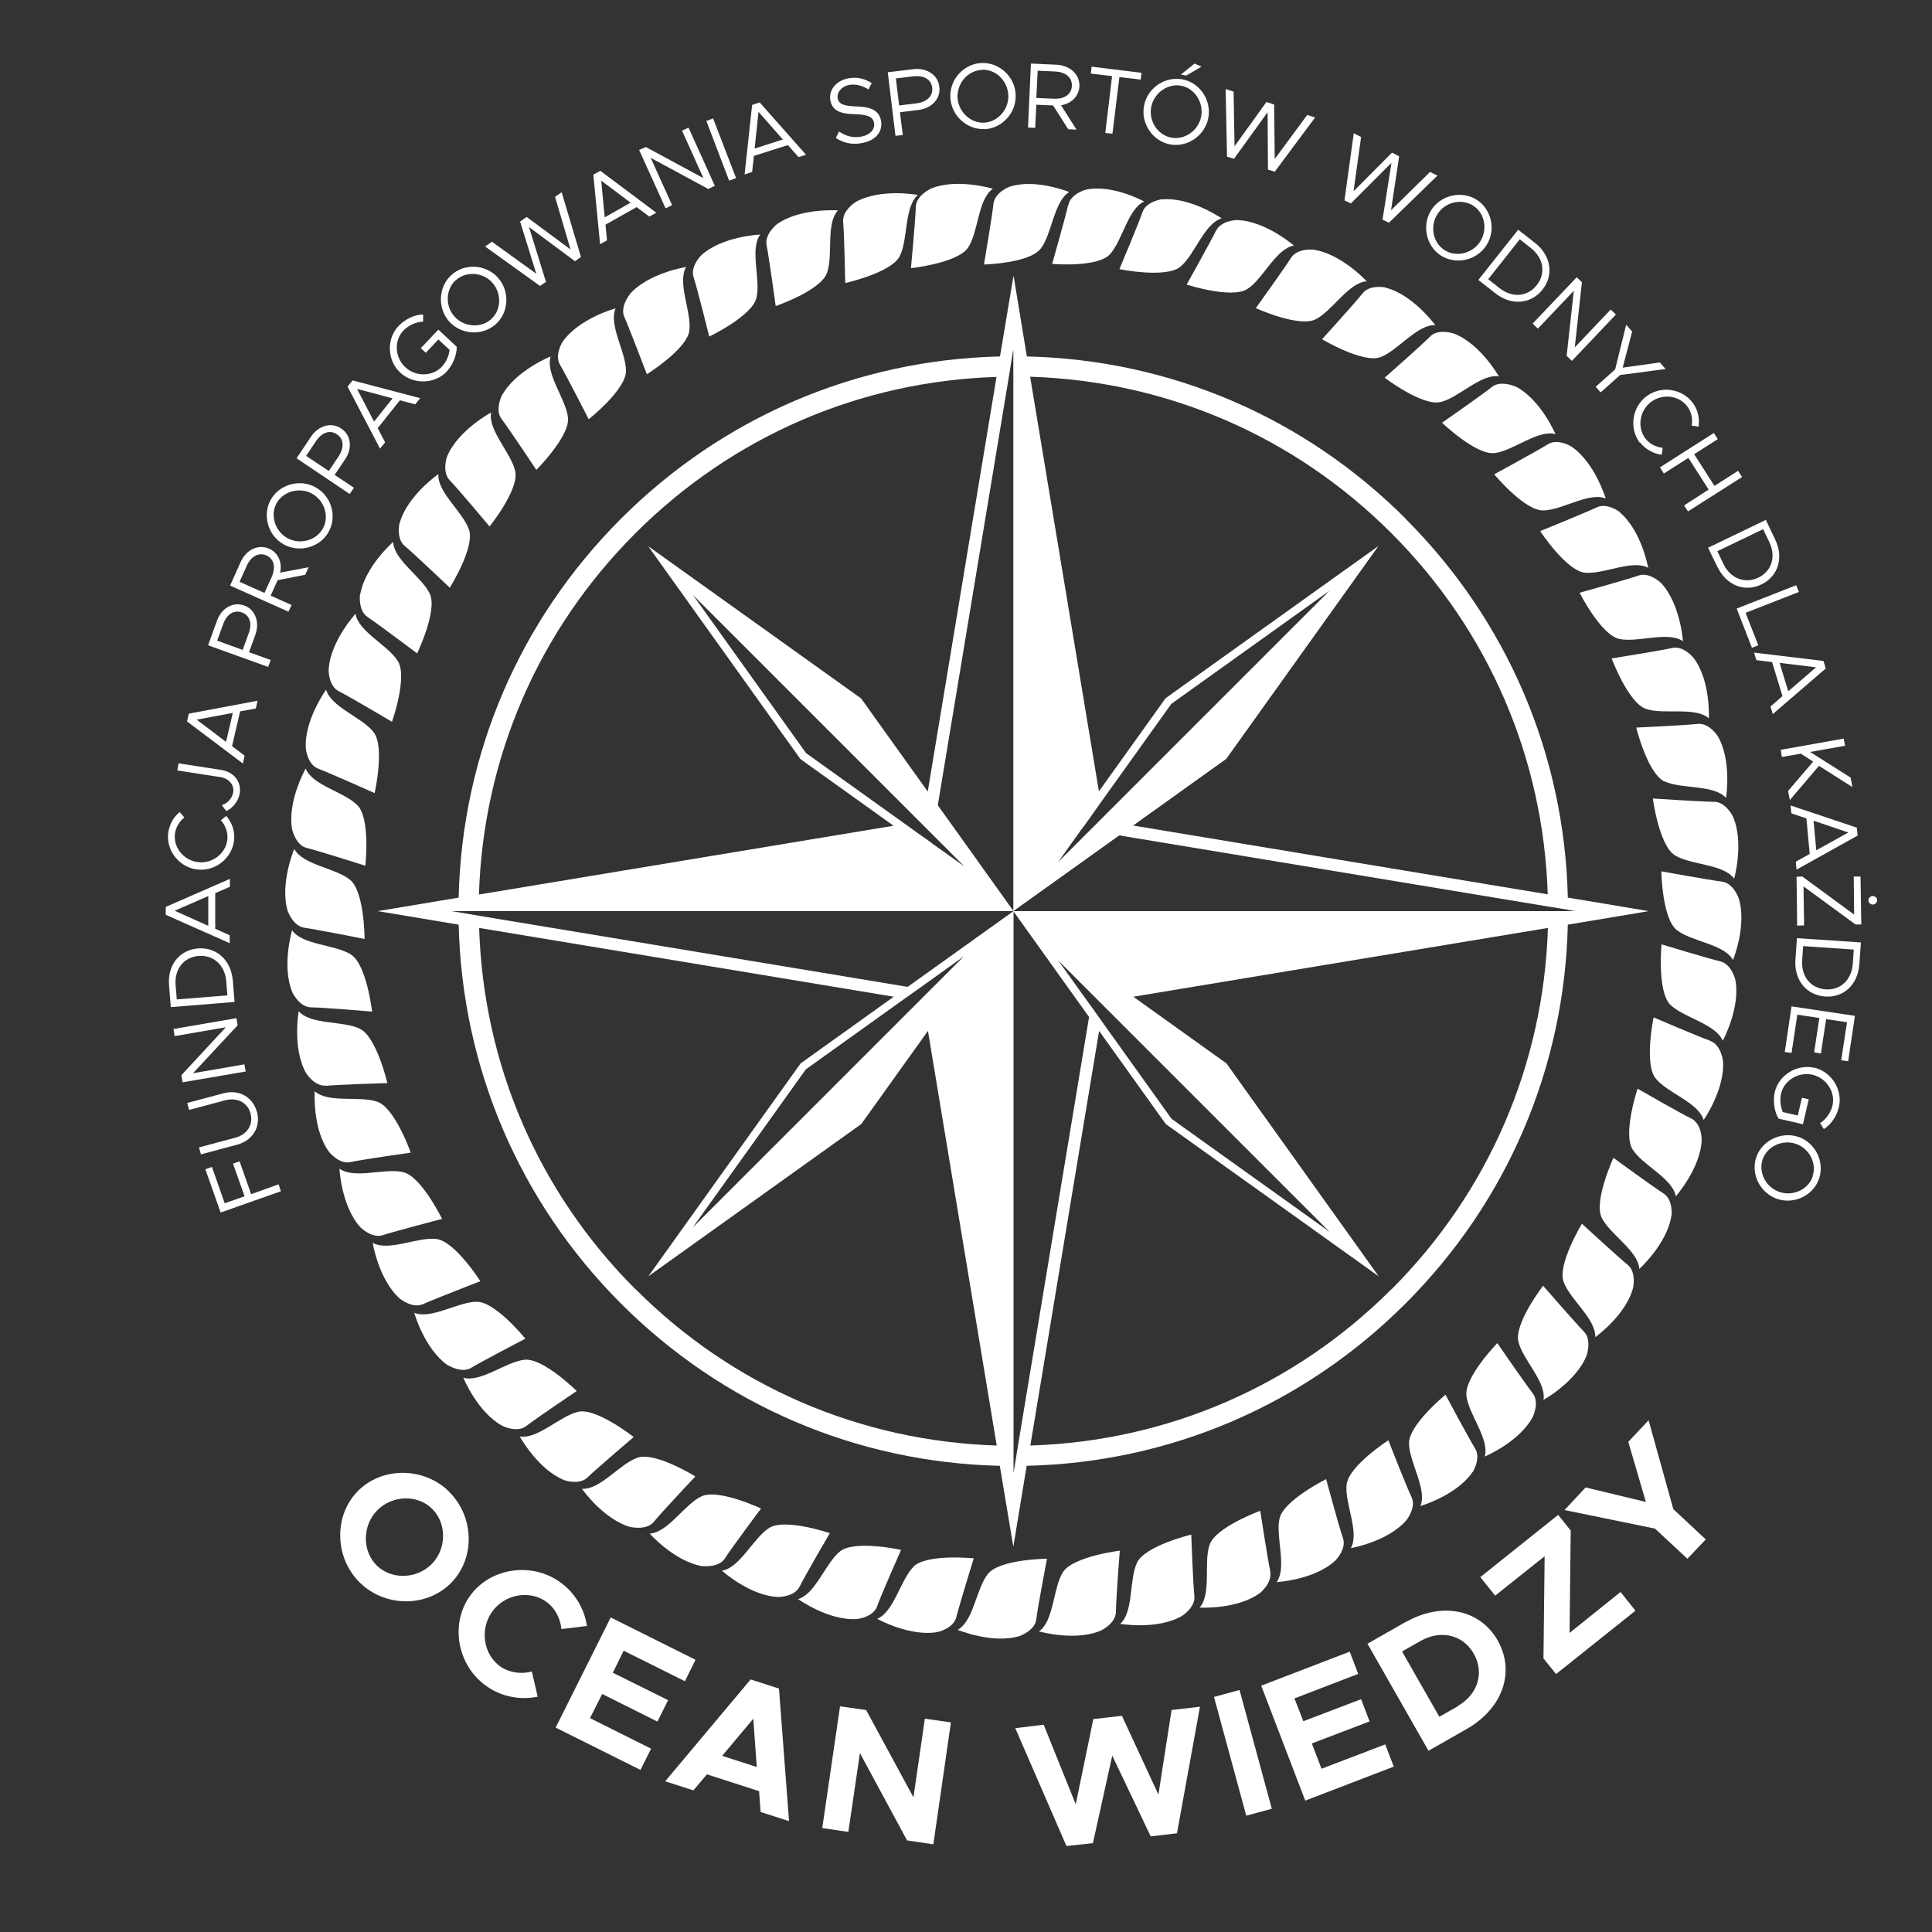 <svg xmlns="http://www.w3.org/2000/svg" id="LOGO" viewBox="0 0 1000 1000"><rect x="0" y="0" width="1000" height="1000" fill="#333333" stroke="none"/><defs><style>      .cls-1 {        fill: #fff;        stroke-width: 0px;      }    </style></defs><g><polygon class="cls-1" points="130 618.1 124 601.1 120.6 602.3 126.6 619.2 116.3 622.8 109.7 604 106.3 605.2 114.2 627.6 145.4 616.6 144.2 613 130 618.1"></polygon><path class="cls-1" d="M133,575.6c-2.1-7.8-9.3-11.9-17.4-9.7l-18.7,5,1,3.6,18.7-5c6.2-1.6,11.6,1.2,13.1,6.9,1.5,5.7-1.8,10.9-8,12.5l-18.7,5,1,3.6,18.7-5c8.1-2.2,12.4-9.2,10.3-17.1Z"></path><polygon class="cls-1" points="126.5 550.9 99.9 555.5 123 530.7 122.4 527 89.8 532.6 90.4 536.3 116.9 531.7 93.9 556.5 94.5 560.2 127.2 554.6 126.5 550.9"></polygon><path class="cls-1" d="M120.5,507.5c-.9-10.5-8.3-17.3-18-16.6-9.7.8-15.9,8.7-15,19.2l.9,11.2,33-2.7-.9-11.2ZM91.5,517.3l-.6-7.4c-.7-8.3,4.3-14.5,11.9-15.1,7.7-.6,13.6,4.7,14.3,13l.6,7.4-26.2,2.1Z"></path><path class="cls-1" d="M118.9,484.1l-7.5-3.4v-18.4c0,0,7.6-3.3,7.6-3.3v-4.1s-33.2,14.5-33.2,14.5v4.1l33.1,14.7v-4.1ZM107.8,479.2l-17.4-7.8,17.4-7.6v15.4Z"></path><path class="cls-1" d="M102.7,450.1c9.3.8,17.7-6.4,18.5-15.5.4-4.6-1.2-8.9-4.1-12.3l-2.8,2.3c2.4,2.6,3.7,6.1,3.4,9.7-.6,7.1-7.3,12.6-14.7,12-7.4-.6-13.1-7.1-12.5-14.2.3-3.6,2.2-6.8,4.9-9l-2.4-2.8c-3.4,2.8-5.6,6.9-6,11.5-.8,9.1,6.4,17.6,15.7,18.3Z"></path><path class="cls-1" d="M120.7,410.1c-.5,3-2.9,5.8-5.9,6.6l2.3,3.1c3.5-1.5,6.4-5.4,7-9.2.9-6.1-3.1-11.1-9.7-12.1l-22-3.4-.6,3.7,22.1,3.4c4.6.7,7.4,4,6.8,7.8Z"></path><path class="cls-1" d="M126.7,391.2l-6.6-5,4.2-18,8.1-1.5.9-4-35.6,6.7-.9,4,28.9,21.8.9-4ZM101.8,372.5l18.7-3.5-3.5,15-15.2-11.5Z"></path><path class="cls-1" d="M140.1,341.6l-11.2-4,3.3-9.1c2.3-6.4,0-13-5.8-15.1-5.8-2.1-11.8,1.4-14.1,7.9l-4.6,12.7,31.1,11.2,1.3-3.5ZM125.6,336.4l-13.2-4.8,3.1-8.5c1.8-5.1,5.5-7.6,9.7-6.1,4.2,1.5,5.4,5.8,3.5,10.9l-3.1,8.5Z"></path><path class="cls-1" d="M151,313.2l-10.9-4.9,3.6-8,14.3-2.8,1.7-3.9-14.7,2.8c1.1-5.3-.9-10.3-5.7-12.4-5.7-2.5-11.9.6-14.7,6.8l-5.5,12.3,30.2,13.5,1.6-3.4ZM124,301.1l3.7-8.2c2.2-4.9,6.1-7.2,10.2-5.4,4,1.8,4.9,6.2,2.7,11.2l-3.7,8.2-12.8-5.7Z"></path><path class="cls-1" d="M146.9,281.8c8.1,4.5,18.8,1.5,23.2-6.5,4.5-8.1,1.4-18.6-6.8-23.1-8.1-4.5-18.7-1.5-23.2,6.5-4.4,8-1.4,18.6,6.8,23.1ZM143.2,260.4c3.5-6.2,11.9-8.4,18.3-4.9,6.5,3.6,9.1,11.9,5.6,18.1-3.5,6.2-11.9,8.5-18.4,4.9-6.4-3.6-9-11.9-5.5-18.1Z"></path><path class="cls-1" d="M183.1,252.4l-9.9-6.6,5.4-8c3.9-5.7,3.2-12.6-2-16-5.1-3.5-11.8-1.5-15.6,4.2l-7.5,11.2,27.5,18.5,2.1-3.1ZM158.5,235.9l5-7.5c3-4.5,7.2-6.1,10.9-3.6,3.7,2.5,3.8,7,.8,11.5l-5,7.5-11.7-7.8Z"></path><path class="cls-1" d="M199.3,228.9l-3.8-7.3,11.5-14.4,7.9,2.1,2.6-3.2-35-9.2-2.6,3.2,16.8,32.1,2.6-3.2ZM184.8,201.3l18.4,4.9-9.6,12-8.8-16.9Z"></path><path class="cls-1" d="M231.2,192.3c3.1-3.3,5.3-8.5,5.2-12.8l-9.5-8.9-9.1,9.6,2.6,2.4,6.5-6.9,5.8,5.4c-.3,3.1-1.9,6.5-4,8.7-4.9,5.2-13.6,5.3-19,.2-5.4-5.1-5.8-13.8-.9-18.9,2.5-2.6,6.6-4.6,10.2-4.6v-3.7c-4.6,0-9.5,2.6-12.7,5.9-6.3,6.7-6,17.7.8,24.1,6.8,6.4,17.8,6.1,24.2-.5Z"></path><path class="cls-1" d="M256.5,167.9c6.9-6.1,7.5-17.1,1.3-24.1-6.2-7-17.1-7.7-24-1.6-6.9,6.1-7.5,17.1-1.4,24.1,6.2,7,17.2,7.7,24.1,1.6ZM236.1,144.9c5.3-4.7,14-4,18.8,1.5,4.9,5.6,4.6,14.2-.8,18.9-5.3,4.7-14,4-18.9-1.5-4.9-5.5-4.5-14.2.8-18.9Z"></path><polygon class="cls-1" points="282.6 145.9 273.8 117.5 297.6 135.2 300.7 133 290.7 99.5 287.3 101.9 295.3 129.1 272.6 112.3 269.2 114.7 277.6 141.7 254.6 125.1 251.1 127.6 279.5 148 282.6 145.9"></polygon><path class="cls-1" d="M314.2,124.5l-.8-8.2,16.1-9.1,6.6,4.9,3.6-2-29-21.7-3.6,2,3.5,36,3.6-2ZM326.4,104.9l-13.4,7.6-1.8-19,15.2,11.4Z"></path><polygon class="cls-1" points="347.9 106.2 336.8 81.7 366.6 97.8 370 96.2 356.4 66.1 353 67.6 364.1 92.2 334.3 76.1 330.8 77.6 344.5 107.8 347.9 106.2"></polygon><polygon class="cls-1" points="381 92.2 369.1 61.3 365.6 62.6 377.4 93.5 381 92.2"></polygon><path class="cls-1" d="M390.2,80.7l17.6-5.6,5.5,6.2,3.9-1.2-24-27.1-3.9,1.3-3.9,36,3.9-1.3.9-8.2ZM392.6,57.9l12.6,14.3-14.6,4.7,2-18.9Z"></path><path class="cls-1" d="M442.4,59.1c5.9.2,9.3,1,10,4.4.6,2.9-1.5,6.2-6.5,7.2-4.5.9-8.3-.4-11.6-2.6l-1.7,3.3c3.9,2.6,8.5,3.7,13.8,2.6,7.6-1.5,10.6-6.5,9.6-11.6-1.1-5.7-6-7.1-12.5-7.3-5.8-.2-9.2-.8-9.9-4.1-.6-3,1.8-6.2,5.8-7,3.4-.7,6.9.3,10.1,2.3l1.7-3.3c-3.5-2.2-7.5-3.4-12.3-2.4-6.3,1.2-10.1,6.2-9.1,11.4,1.1,5.6,5.6,6.9,12.4,7.1Z"></path><path class="cls-1" d="M467.3,69.9l-1.5-11.8,9.6-1.2c6.8-.8,11.6-5.8,10.8-12-.7-6.2-6.6-9.9-13.4-9.1l-13.3,1.6,4,32.9,3.7-.4ZM472.7,39.5c5.4-.6,9.3,1.5,9.8,5.9.5,4.4-2.8,7.4-8.2,8.1l-8.9,1.1-1.7-14,9-1.1Z"></path><path class="cls-1" d="M509.4,66.9c9.2-.3,16.7-8.5,16.3-17.8-.3-9.3-8.3-16.8-17.5-16.5-9.2.3-16.7,8.4-16.3,17.7.3,9.3,8.4,16.9,17.6,16.5ZM508.3,36.1c7.2-.3,13.3,5.8,13.6,13.2.3,7.4-5.5,13.9-12.6,14.2-7.1.3-13.4-5.8-13.7-13.2-.2-7.4,5.5-13.9,12.7-14.1Z"></path><path class="cls-1" d="M536.3,54.2l8.8.4,7.8,12.3,4.3.2-8-12.6c5.3-.9,9.2-4.6,9.5-9.8.3-6.2-4.9-10.8-11.7-11.2l-13.4-.6-1.5,33.1,3.7.2.6-11.9ZM537.1,36.6l9,.4c5.4.3,8.9,3,8.7,7.5-.2,4.4-4,6.9-9.4,6.6l-9-.4.7-14.1Z"></path><polygon class="cls-1" points="572.1 68.8 575.8 69.2 579.4 39.9 590.4 41.2 590.9 37.7 565 34.5 564.6 38.1 575.6 39.4 572.1 68.8"></polygon><polygon class="cls-1" points="621.9 34.5 618.3 32.9 611.2 38.6 614 39.1 621.9 34.5"></polygon><path class="cls-1" d="M605.4,74.7c9,1.8,18.1-4.3,20-13.5,1.8-9.1-4.2-18.3-13.2-20.1-9-1.8-18.2,4.3-20,13.4-1.9,9.1,4.2,18.4,13.2,20.2ZM595.9,55.2c1.5-7.2,8.6-12.2,15.6-10.8,7,1.4,11.6,8.8,10.2,16-1.5,7.3-8.6,12.2-15.6,10.8-7-1.4-11.7-8.7-10.2-16Z"></path><polygon class="cls-1" points="638.7 82.2 656.1 58.1 656.3 87.8 659.8 88.9 680.7 60.8 676.6 59.5 659.8 82.3 659.5 54.1 655.5 52.8 639 75.7 638.5 47.4 634.4 46.1 635.1 81.1 638.7 82.2"></polygon><polygon class="cls-1" points="720.2 84.3 715.6 113.7 718.9 115.3 744 90.9 740.2 89 720 108.8 724.2 80.9 720.5 79 700.6 99 704.5 70.9 700.7 69 695.9 103.7 699.2 105.3 720.2 84.3"></polygon><path class="cls-1" d="M740.9,108.6c-5.1,7.8-2.8,18.7,4.8,23.6,7.7,5,18.5,2.7,23.6-5.1,5.1-7.8,2.9-18.5-4.8-23.6-7.7-5-18.5-2.7-23.6,5.1ZM762.6,106.5c6,3.9,7.5,12.4,3.5,18.6-4.1,6.2-12.5,8.2-18.5,4.3-6-3.9-7.6-12.4-3.5-18.7,4-6.2,12.5-8.1,18.5-4.2Z"></path><path class="cls-1" d="M774,151.8c8.2,6.5,18.4,5.7,24.4-1.9,6-7.6,4.4-17.6-3.8-24.1l-8.8-6.9-20.6,26,8.8,6.9ZM786.7,123.9l5.8,4.6c6.5,5.1,7.7,13.1,2.9,19.1-4.8,6.1-12.7,6.7-19.3,1.5l-5.8-4.6,16.3-20.6Z"></path><polygon class="cls-1" points="796 170.1 814.6 150.5 810.9 184.2 813.6 186.8 836.4 162.8 833.7 160.2 815.1 179.8 818.8 146.1 816.1 143.5 793.3 167.5 796 170.1"></polygon><polygon class="cls-1" points="825.9 200.2 828.5 203.1 838.6 194.1 862.1 191 859.1 187.6 839.9 190.3 844.8 171.6 841.7 168.1 836 191.2 825.9 200.2"></polygon><path class="cls-1" d="M848.9,229c2.8,3.6,6.9,5.8,11.2,6.4l.5-3.6c-3.5-.4-6.8-2-9-4.9-4.3-5.7-3-14.3,2.9-18.8,5.9-4.5,14.5-3.5,18.8,2.2,2.2,2.9,2.9,6.5,2.3,10l3.6.5c.6-4.4-.4-8.9-3.2-12.5-5.6-7.3-16.5-8.8-23.9-3.1-7.4,5.6-8.9,16.6-3.4,23.9Z"></path><polygon class="cls-1" points="861.2 245.1 873.9 237 884.4 253.4 871.7 261.6 873.7 264.7 901.7 246.9 899.6 243.7 887.4 251.5 876.9 235.1 889.1 227.3 887.1 224.1 859.2 241.9 861.2 245.1"></polygon><path class="cls-1" d="M889,293.5c4.6,9.5,14,13.2,22.7,9,8.7-4.2,11.7-13.9,7.1-23.3l-4.8-10.1-29.9,14.4,4.9,10.1ZM915.8,280.6c3.6,7.5,1.2,15.1-5.7,18.4-7,3.3-14.4.4-18-7l-3.2-6.7,23.7-11.4,3.2,6.7Z"></path><polygon class="cls-1" points="903.5 317.2 931.1 306.4 929.7 302.9 898.9 315 906.8 335.3 910.1 334 903.5 317.2"></polygon><path class="cls-1" d="M917.2,342.6l5.4,17.7-6.2,5.4,1.2,3.9,27.4-23.6-1.2-3.9-35.9-4.3,1.2,3.9,8.2,1ZM940,345.4l-14.4,12.4-4.5-14.7,18.9,2.3Z"></path><polygon class="cls-1" points="922.3 391.8 932.1 390.1 938.5 394.2 925.5 409.4 926.4 414.1 941.5 396.4 958.8 407.4 957.9 402.5 936.9 389.2 955 386 954.3 382.3 921.7 388.1 922.3 391.8"></polygon><path class="cls-1" d="M927.2,421l7.8,2.6,1.7,18.4-7.2,4,.4,4.1,31.6-17.6-.4-4.1-34.3-11.5.4,4.1ZM956.7,430.9l-16.6,9.2-1.4-15.3,18,6.1Z"></path><polygon class="cls-1" points="959.5 453.7 959.7 473.4 932.9 453.7 929.9 453.8 930.2 479.1 933.8 479 933.5 458.8 960.4 478.5 963.4 478.5 963 453.7 959.5 453.7"></polygon><path class="cls-1" d="M969.3,463.8c-1.2,0-2.2,1-2.2,2.2,0,1.2,1.1,2.2,2.3,2.2,1.1,0,2.2-1.1,2.2-2.2,0-1.3-1.1-2.2-2.2-2.2Z"></path><path class="cls-1" d="M929.3,496.8c-.7,10.5,5.7,18.3,15.4,19,9.7.7,17-6.3,17.7-16.8l.8-11.2-33.1-2.2-.8,11.2ZM932.8,497.1l.5-7.4,26.2,1.8-.5,7.4c-.6,8.3-6.4,13.7-14,13.2-7.7-.5-12.8-6.7-12.2-15Z"></path><polygon class="cls-1" points="923.8 544.5 927.3 545 930.3 525.2 941.7 526.9 939 544.7 942.5 545.3 945.2 527.5 956 529.1 953 548.8 956.6 549.3 960.1 525.8 927.3 520.9 923.8 544.5"></polygon><path class="cls-1" d="M939.2,552.7c-9.1-2.1-18.5,3.7-20.6,12.6-1,4.5-.3,10,2,13.7l12.6,2.9,3-12.9-3.5-.8-2.2,9.2-7.7-1.8c-1.3-2.8-1.6-6.6-.9-9.6,1.6-6.9,9.1-11.4,16.3-9.7,7.2,1.7,11.9,9,10.3,15.9-.8,3.5-3.4,7.3-6.4,9.1l1.9,3.1c3.8-2.3,6.8-6.9,7.8-11.4,2.1-8.9-3.8-18.3-12.8-20.4Z"></path><path class="cls-1" d="M930.7,588.4c-8.8-2.9-18.8,2-21.7,10.7-2.9,8.7,2.1,18.5,11,21.5,8.8,2.9,18.7-1.9,21.6-10.7,2.9-8.7-2.1-18.6-10.9-21.5ZM938.3,608.8c-2.2,6.8-10.1,10.5-17.1,8.2-7.1-2.3-11.1-10-8.9-16.8,2.3-6.8,10.1-10.5,17.1-8.2,7,2.3,11.1,10,8.8,16.8Z"></path><path class="cls-1" d="M232.3,771.9c-13.1-12.7-34.7-12.8-47.2,0-12.5,12.8-11.9,34.5,1.2,47.3,13.2,12.9,34.8,12.8,47.3,0,12.5-12.8,11.9-34.3-1.3-47.2ZM223.6,809.4c-7.8,8-20.9,8.4-28.6.9-7.6-7.5-7.5-20.6.2-28.5,7.7-7.9,20.8-8.4,28.4-.9,7.7,7.5,7.6,20.6,0,28.5Z"></path><path class="cls-1" d="M303.8,841.6c-1.3-8.9-6.3-17.4-14.2-22.9-15-10.5-36.4-7-46.6,7.7-10.2,14.7-6.1,36,8.9,46.4,7.9,5.6,17.6,7.2,26.4,5.4l-3-13c-5.5,1.4-11.5.7-16.3-2.6-8.7-6.1-10.8-19.1-4.4-28.2,6.3-9.1,19.2-11.6,27.9-5.5,4.8,3.3,7.5,8.7,8.1,14.3l13.2-1.6Z"></path><polygon class="cls-1" points="340.3 891.1 345.8 880 317.2 865.8 322.8 854.4 354.5 870.2 360 859.1 316.1 837.2 287.6 894.2 331.5 916.1 337 905.1 305.4 889.3 311.7 876.8 340.3 891.1"></polygon><path class="cls-1" d="M388.5,869.3l-44.2,52.7,14.6,4.7,7-8.3,27,8.7.8,10.8,14.7,4.7-5.2-68.6-14.6-4.7ZM373.8,908.8l16.1-19.2,1.8,25-18-5.8Z"></path><polygon class="cls-1" points="472.8 930.3 448.3 885.1 434.8 883.2 425.6 946.2 439.1 948.2 445.1 907.4 469.5 952.6 483.1 954.6 492.2 891.5 478.7 889.6 472.8 930.3"></polygon><polygon class="cls-1" points="599.6 928.9 580.7 888.1 565.9 889.8 556.8 933.9 540.2 892.7 525.5 894.5 552 955.5 565.7 954 575.7 908.7 595.6 950.5 609.2 948.9 621.1 883.4 606.4 885.1 599.6 928.9"></polygon><rect class="cls-1" x="635.9" y="876.1" width="13.7" height="63.7" transform="translate(-215 199.6) rotate(-15.2)"></rect><polygon class="cls-1" points="684 915.5 679 902.4 708.9 891 704.5 879.5 674.6 890.9 670 879.1 703 866.4 698.6 854.9 652.8 872.5 675.6 932 721.4 914.4 717 902.9 684 915.5"></polygon><path class="cls-1" d="M727.6,839.5l-19.8,11.3,31.6,55.4,19.8-11.3c18.6-10.6,25.2-29.6,16-45.8-9.2-16.2-29-20.1-47.6-9.5ZM754.5,883.2l-9.5,5.4-19.3-33.8,9.5-5.4c10.5-6,22-3.3,27.6,6.5,5.6,9.9,2.2,21.2-8.4,27.2Z"></path><polygon class="cls-1" points="812.4 845.2 813 792.2 806.5 784.1 766.2 816.3 773.9 825.9 799.5 805.5 798.9 858.4 805.4 866.5 846.5 833.7 838.8 824 812.4 845.2"></polygon><polygon class="cls-1" points="853.3 735.1 842.8 746.3 851.9 777.4 820.7 769.9 809.8 781.6 856.6 791.2 873.4 806.8 882.9 796.8 866.1 781.1 853.3 735.1"></polygon></g><g><path class="cls-1" d="M538.7,128.7c5.8-7.6,6.8-24.5,14.7-29.3,0,0-17.5-7.2-31-2.7,0,0-7.6,2.9-8.2,8.9-.6,6-4.9,31.3-4.9,31.3,0,0,23.6-.6,29.3-8.2Z"></path><path class="cls-1" d="M552.9,106c-1.3,5.9-8.3,30.6-8.3,30.6,0,0,23.3,2,29.8-4.9,6.5-6.9,9.4-23.6,17.8-27.4,0,0-16.4-9.1-30.2-6.1,0,0-7.8,2-9,7.9Z"></path><path class="cls-1" d="M601.5,103.1s-8.3,1.1-10.2,6.8c-1.9,5.7-11.9,29.4-11.9,29.4,0,0,23.9,4.9,31.5-1.2,7.5-6.1,12.3-22.3,21.4-25.1,0,0-16.1-11.1-30.7-9.8Z"></path><path class="cls-1" d="M629.4,119.4c-2.6,5.4-15.2,27.9-15.2,27.9,0,0,23.2,7.5,31.4,2.3,8.2-5.2,14.7-20.8,24.1-22.5,0,0-14.7-12.8-29.4-13.2,0,0-8.3.1-10.9,5.6Z"></path><path class="cls-1" d="M679.7,129.2s-8.3-.8-11.5,4.3c-3.2,5.1-18.2,26-18.2,26,0,0,22.2,10.1,30.9,5.8,8.7-4.3,17-19,26.5-19.7,0,0-13.2-14.4-27.8-16.4Z"></path><path class="cls-1" d="M717.2,148.8s-8.2-1.7-11.9,3c-3.7,4.7-21,23.8-21,23.8,0,0,21,12.5,30.1,9.3,9.1-3.3,19-17,28.5-16.6,0,0-11.5-15.8-25.7-19.4Z"></path><path class="cls-1" d="M752.3,172.6s-7.9-2.7-12.1,1.6c-4.2,4.3-23.5,21.3-23.5,21.3,0,0,19.4,14.8,28.9,12.6,9.4-2.2,20.8-14.7,30.2-13.3,0,0-9.6-17-23.4-22.2Z"></path><path class="cls-1" d="M784.4,200.1s-7.6-3.5-12.2.2c-4.7,3.8-25.8,18.5-25.8,18.5,0,0,17.6,16.9,27.2,15.7,9.6-1.1,22.4-12.3,31.5-9.8,0,0-7.6-18-20.7-24.7Z"></path><path class="cls-1" d="M813.3,231.1s-7.1-4.4-12.2-1.1c-5.1,3.2-27.7,15.5-27.7,15.5,0,0,15.6,18.8,25.3,18.7,9.7,0,23.6-9.7,32.4-6.2,0,0-5.6-18.7-17.8-26.9Z"></path><path class="cls-1" d="M838.5,265.1s-6.6-5.1-12-2.5c-5.4,2.6-29.3,12.3-29.3,12.3,0,0,13.4,20.4,23,21.5,9.6,1.1,24.5-7,32.9-2.5,0,0-3.4-19.2-14.7-28.7Z"></path><path class="cls-1" d="M848.1,297.9c-5.7,2-30.5,8.9-30.5,8.9,0,0,11,21.8,20.5,23.9,9.5,2.1,25.2-4.2,33,1.2,0,0-1.3-19.5-11.4-30.2,0,0-6-5.8-11.6-3.8Z"></path><path class="cls-1" d="M834.2,340.8s8.5,22.9,17.7,26.1c9.1,3.2,25.5-1.3,32.6,4.9,0,0,1-19.5-7.9-31.3,0,0-5.3-6.5-11.1-5.1-5.8,1.3-31.3,5.4-31.3,5.4Z"></path><path class="cls-1" d="M861.5,404.4c8.7,4.2,25.5,1.5,31.9,8.6,0,0,3.1-19.3-4.3-32,0,0-4.5-7-10.5-6.3-6,.7-31.7,1.9-31.7,1.9,0,0,5.9,23.7,14.6,27.9Z"></path><path class="cls-1" d="M866.9,442.7c8.2,5.1,25.1,4.4,30.7,12.1,0,0,5.3-18.8-.7-32.3,0,0-3.7-7.5-9.7-7.5-6,0-31.7-1.7-31.7-1.7,0,0,3.2,24.2,11.4,29.4Z"></path><path class="cls-1" d="M891.2,456.3c-6-.7-31.3-5.3-31.3-5.3,0,0,.4,24.4,8,30.4,7.6,6,24.5,7.2,29.1,15.5,0,0,7.4-18.1,2.9-32.1,0,0-2.8-7.9-8.8-8.5Z"></path><path class="cls-1" d="M890.5,497.6c-5.8-1.3-30.5-8.8-30.5-8.8,0,0-2.3,24.3,4.5,31.2,6.9,6.8,23.5,9.9,27.2,18.7,0,0,9.3-17.1,6.5-31.6,0,0-1.9-8.1-7.8-9.5Z"></path><path class="cls-1" d="M885.2,538.7c-5.7-2-29.3-12.1-29.3-12.1,0,0-5,23.9,1,31.5,6,7.6,22.2,12.5,24.9,21.6,0,0,11.2-16,10-30.7,0,0-1-8.3-6.7-10.3Z"></path><path class="cls-1" d="M880.8,589.8s0-8.3-5.5-10.9c-5.4-2.6-27.7-15.4-27.7-15.4,0,0-7.7,23.1-2.6,31.4,5.1,8.2,20.7,14.9,22.4,24.3,0,0,12.9-14.6,13.4-29.3Z"></path><path class="cls-1" d="M865.2,629.2s.9-8.3-4.2-11.5c-5.1-3.2-25.9-18.4-25.9-18.4,0,0-10.2,22.2-6.1,30.9,4.2,8.7,18.9,17.1,19.5,26.6,0,0,14.5-13.1,16.6-27.6Z"></path><path class="cls-1" d="M845.3,666.5s1.8-8.2-2.9-11.9c-4.7-3.8-23.6-21.2-23.6-21.2,0,0-12.7,20.9-9.5,30,3.2,9.2,16.8,19.2,16.4,28.7,0,0,15.9-11.3,19.6-25.6Z"></path><path class="cls-1" d="M821.3,701.3s2.7-7.9-1.5-12.1c-4.2-4.3-21.1-23.7-21.1-23.7,0,0-14.9,19.3-12.8,28.8,2.1,9.4,14.6,20.9,13,30.3,0,0,17.1-9.5,22.4-23.2Z"></path><path class="cls-1" d="M793.4,733.3s3.6-7.5-.1-12.2c-3.7-4.7-18.3-25.9-18.3-25.9,0,0-17,17.5-16,27.1,1,9.6,12.1,22.5,9.5,31.6,0,0,18-7.5,24.9-20.6Z"></path><path class="cls-1" d="M762.3,761.9s4.4-7.1,1.2-12.2c-3.2-5.1-15.3-27.8-15.3-27.8,0,0-18.9,15.4-18.9,25.1,0,9.7,9.5,23.7,5.9,32.5,0,0,18.7-5.4,27-17.6Z"></path><path class="cls-1" d="M728,786.8s5.2-6.5,2.6-11.9c-2.6-5.4-12-29.4-12-29.4,0,0-20.5,13.2-21.6,22.9-1.1,9.6,6.8,24.6,2.2,32.9,0,0,19.2-3.3,28.8-14.5Z"></path><path class="cls-1" d="M691.2,807.7s5.9-5.9,3.9-11.6c-2-5.7-8.7-30.5-8.7-30.5,0,0-21.9,10.9-24.1,20.3-2.2,9.5,4,25.2-1.5,33,0,0,19.5-1.1,30.3-11.1Z"></path><path class="cls-1" d="M657.5,813.3c-1.3-5.9-5.2-31.3-5.2-31.3,0,0-22.9,8.3-26.2,17.5-3.2,9.1,1.1,25.5-5.2,32.6,0,0,19.5,1.1,31.3-7.6,0,0,6.5-5.2,5.2-11.1Z"></path><path class="cls-1" d="M588.6,808.7c-4.3,8.7-1.7,25.5-8.8,31.8,0,0,19.2,3.3,32-4.1,0,0,7.1-4.5,6.4-10.4-.7-6-1.6-31.7-1.6-31.7,0,0-23.7,5.7-28,14.4Z"></path><path class="cls-1" d="M537.8,844.4s18.7,5.4,32.2-.5c0,0,7.5-3.6,7.6-9.6,0-6,2-31.7,2-31.7,0,0-24.2,3-29.4,11.1-5.2,8.2-4.6,25.1-12.3,30.6Z"></path><path class="cls-1" d="M536.4,838c.7-5.9,5.5-31.2,5.5-31.2,0,0-24.4.2-30.5,7.8-6.1,7.5-7.4,24.4-15.7,29,0,0,18,7.5,32.1,3.2,0,0,7.9-2.8,8.6-8.7Z"></path><path class="cls-1" d="M472.9,810.9c-6.9,6.8-10.1,23.4-18.9,27,0,0,17.1,9.5,31.5,6.8,0,0,8.1-1.9,9.5-7.7,1.4-5.8,9-30.4,9-30.4,0,0-24.3-2.5-31.2,4.3Z"></path><path class="cls-1" d="M443.7,838s8.3-.9,10.3-6.6c2-5.7,12.4-29.2,12.4-29.2,0,0-23.8-5.2-31.5.7-7.6,6-12.7,22.1-21.8,24.8,0,0,15.9,11.4,30.6,10.3Z"></path><path class="cls-1" d="M429.6,793.6s-23.1-7.9-31.4-2.8c-8.2,5.1-15.1,20.6-24.5,22.2,0,0,14.5,13.1,29.2,13.6,0,0,8.3,0,11-5.4,2.6-5.4,15.6-27.6,15.6-27.6Z"></path><path class="cls-1" d="M363.8,810.6s8.3,1,11.5-4.1c3.2-5.1,18.6-25.7,18.6-25.7,0,0-22.1-10.4-30.8-6.3-8.8,4.1-17.3,18.7-26.8,19.3,0,0,12.9,14.6,27.5,16.9Z"></path><path class="cls-1" d="M326.6,790.4s8.1,1.9,11.9-2.8c3.8-4.7,21.4-23.4,21.4-23.4,0,0-20.8-12.9-29.9-9.7-9.2,3.1-19.3,16.7-28.8,16.1,0,0,11.2,16,25.4,19.9Z"></path><path class="cls-1" d="M291.9,766.1s7.9,2.8,12.2-1.4c4.3-4.2,23.9-20.9,23.9-20.9,0,0-19.2-15.1-28.6-13.1-9.5,2.1-21.1,14.4-30.4,12.8,0,0,9.4,17.1,23,22.6Z"></path><path class="cls-1" d="M260.2,738.1s7.5,3.7,12.2,0c4.7-3.7,26.1-18.1,26.1-18.1,0,0-17.3-17.2-27-16.2-9.6,1-22.6,11.9-31.7,9.3,0,0,7.4,18.1,20.4,25Z"></path><path class="cls-1" d="M231.8,706.6s7.1,4.5,12.2,1.3c5.1-3.1,27.9-15,27.9-15,0,0-15.3-19-25-19.1-9.7-.1-23.7,9.3-32.5,5.7,0,0,5.3,18.8,17.4,27.2Z"></path><path class="cls-1" d="M248.6,663.1s-13.1-20.6-22.7-21.8c-9.6-1.2-24.6,6.6-33,2,0,0,3.1,19.3,14.2,29,0,0,6.5,5.2,11.9,2.7,5.5-2.5,29.5-11.8,29.5-11.8Z"></path><path class="cls-1" d="M198.2,639.3c5.7-1.9,30.6-8.4,30.6-8.4,0,0-10.7-22-20.1-24.2-9.4-2.3-25.2,3.8-33-1.8,0,0,.9,19.5,10.9,30.4,0,0,5.9,5.9,11.6,4Z"></path><path class="cls-1" d="M181.3,601.5c5.9-1.3,31.3-4.9,31.3-4.9,0,0-8.1-23-17.2-26.3-9.1-3.3-25.5.9-32.5-5.5,0,0-1.3,19.5,7.4,31.4,0,0,5.2,6.6,11.1,5.3Z"></path><path class="cls-1" d="M168.8,562c6-.6,31.7-1.4,31.7-1.4,0,0-5.5-23.8-14.2-28.1-8.7-4.3-25.4-1.9-31.7-9.1,0,0-3.4,19.2,3.8,32,0,0,4.4,7.1,10.4,6.5Z"></path><path class="cls-1" d="M160.9,521.4c6,0,31.7,2.2,31.7,2.2,0,0-2.8-24.3-10.9-29.5-8.1-5.3-25.1-4.8-30.5-12.6,0,0-5.6,18.7.2,32.3,0,0,3.6,7.5,9.6,7.6Z"></path><path class="cls-1" d="M157.5,480.2c6,.8,31.2,5.8,31.2,5.8,0,0,0-24.4-7.5-30.6-7.5-6.2-24.4-7.6-28.9-16,0,0-7.6,18-3.4,32.1,0,0,2.7,7.9,8.7,8.7Z"></path><path class="cls-1" d="M158.2,397.8s-9.6,17-7,31.5c0,0,1.8,8.2,7.6,9.6,5.8,1.4,30.3,9.2,30.3,9.2,0,0,2.7-24.2-4-31.2-6.7-7-23.4-10.3-26.9-19.1Z"></path><path class="cls-1" d="M193.4,379c-5.9-7.7-22-12.9-24.6-22,0,0-11.5,15.8-10.5,30.5,0,0,.8,8.3,6.5,10.4,5.6,2.1,29.1,12.6,29.1,12.6,0,0,5.4-23.8-.5-31.5Z"></path><path class="cls-1" d="M170.1,346.8s-.1,8.3,5.3,11c5.4,2.7,27.5,15.8,27.5,15.8,0,0,8.1-23,3.1-31.3-5-8.3-20.4-15.2-22-24.6,0,0-13.2,14.4-13.9,29.1Z"></path><path class="cls-1" d="M186.3,307.8s-1,8.3,4,11.6c5,3.3,25.6,18.8,25.6,18.8,0,0,10.6-22,6.6-30.8-4.1-8.8-18.6-17.4-19-26.9,0,0-14.7,12.8-17.1,27.4Z"></path><path class="cls-1" d="M206.8,270.7s-1.9,8.1,2.7,11.9c4.6,3.8,23.3,21.6,23.3,21.6,0,0,13-20.7,10-29.9-3-9.2-16.5-19.4-15.9-28.9,0,0-16.1,11.1-20,25.3Z"></path><path class="cls-1" d="M231.4,236.3s-2.8,7.8,1.3,12.2c4.2,4.3,20.7,24,20.7,24,0,0,15.3-19,13.3-28.5-2-9.5-14.2-21.2-12.5-30.5,0,0-17.2,9.2-22.8,22.8Z"></path><path class="cls-1" d="M259.7,204.8s-3.7,7.5,0,12.2c3.7,4.8,17.9,26.2,17.9,26.2,0,0,17.3-17.2,16.4-26.9-.9-9.6-11.8-22.6-9-31.8,0,0-18.1,7.2-25.2,20.2Z"></path><path class="cls-1" d="M291.3,176.7s-4.5,7-1.4,12.2c3.1,5.1,14.8,28.1,14.8,28.1,0,0,19.1-15.1,19.3-24.8.2-9.7-9.1-23.8-5.4-32.6,0,0-18.8,5.1-27.3,17.2Z"></path><path class="cls-1" d="M326,152.3s-5.3,6.5-2.8,11.9c2.5,5.5,11.6,29.5,11.6,29.5,0,0,20.7-12.9,22-22.5,1.3-9.6-6.4-24.7-1.7-33,0,0-19.3,3-29.1,14Z"></path><path class="cls-1" d="M363.1,132s-6,5.8-4.1,11.5c1.9,5.7,8.1,30.7,8.1,30.7,0,0,22-10.5,24.4-19.9,2.4-9.4-3.6-25.3,2-32.9,0,0-19.5.8-30.4,10.6Z"></path><path class="cls-1" d="M428,141.4c3.4-9.1-.7-25.5,5.7-32.5,0,0-19.5-1.4-31.5,7.1,0,0-6.6,5.1-5.4,11,1.2,5.9,4.7,31.4,4.7,31.4,0,0,23.1-7.9,26.5-17Z"></path><path class="cls-1" d="M443,104.5s-7.1,4.3-6.6,10.3c.6,6,1.1,31.7,1.1,31.7,0,0,23.8-5.3,28.2-13.9,4.4-8.6,2.2-25.4,9.4-31.7,0,0-19.2-3.6-32.1,3.6Z"></path><path class="cls-1" d="M481.7,97.7s-7.6,3.5-7.7,9.5c-.1,6-2.5,31.6-2.5,31.6,0,0,24.3-2.6,29.6-10.7,5.4-8.1,5-25,12.8-30.4,0,0-18.7-5.7-32.3,0Z"></path></g><path class="cls-1" d="M727.6,268.5c-52.6-52.6-122-82.3-196.1-84l-6.9-41.9-7,41.9c-74.1,1.7-143.6,31.4-196.2,84-52.6,52.6-82.3,122-84,196.1l-41.9,7,41.9,7c1.8,74.1,31.5,143.5,84,196.1,52.6,52.6,122,82.3,196.1,84l7,41.9,6.9-41.9c74.1-1.7,143.5-31.4,196.1-84,52.6-52.6,82.3-122,84-196.1l41.9-7-41.9-7c-1.7-74.1-31.4-143.5-84-196.1ZM720.2,276c50.2,50.2,78.7,116.3,80.9,186.9l-214.6-35.6,48.2-34.5,78.8-110.2-110.2,78.8-34.5,48.2-35.6-214.6c70.6,2.2,136.7,30.7,186.9,80.9ZM559.9,429.2l4.1-5.7,5.8-8.2,36.5-51,81.8-58.5-117.1,117.1-1.6,1.6-5.4,5.4-16.3,16.3,12.1-17ZM328.9,276c50.2-50.2,116.3-78.7,186.9-80.9l-35.6,214.6-34.5-48.2-110.2-78.8,78.8,110.2,48.2,34.5-214.6,35.6c2.2-70.6,30.7-136.7,80.9-186.9ZM482.1,436.2l-5.7-4-8.2-5.9-51-36.5-58.5-81.8,117.1,117.1,1.6,1.6,5.4,5.4h0s16.3,16.3,16.3,16.3l-17-12.1ZM328.9,667.3c-50.2-50.2-78.7-116.3-80.9-187l214.6,35.6-48.2,34.5-78.8,110.2,110.2-78.8,34.5-48.2,35.6,214.6c-70.7-2.2-136.8-30.7-186.9-80.9ZM481.2,512.7l-3.9,3.9-1.6,1.6h0l-117.1,117.1,58.5-81.8,51-36.5h0l7.2-5.1,1-.7,22.6-16.2-17.9,17.9ZM720.2,667.3c-50.2,50.2-116.3,78.7-186.9,80.9l35.6-214.6,34.5,48.2,110.2,78.8-78.8-110.2-48.2-34.5,214.6-35.6c-2.2,70.6-30.7,136.7-80.9,187ZM563.9,519.7l-16.2-22.6,17.9,17.9h0s3.9,3.9,3.9,3.9l1.6,1.6h0l117.1,117.1-81.8-58.5-36.5-51h0l-5.1-7.2-.7-1ZM811.7,471h0s3.7.6,3.7.6h-290.9l34.9,48.8,4.3,6-36.8,221.9-1.7,10.5h0l-.6,3.7v-290.9l-48.8,34.9-6,4.3-221.9-36.8-10.5-1.8-3.7-.6h290.9l-34.9-48.8-4.3-6,36.8-221.9,1.7-10.5.6-3.7v290.9l48.8-34.9,6-4.3,221.9,36.8,10.5,1.7Z"></path></svg>